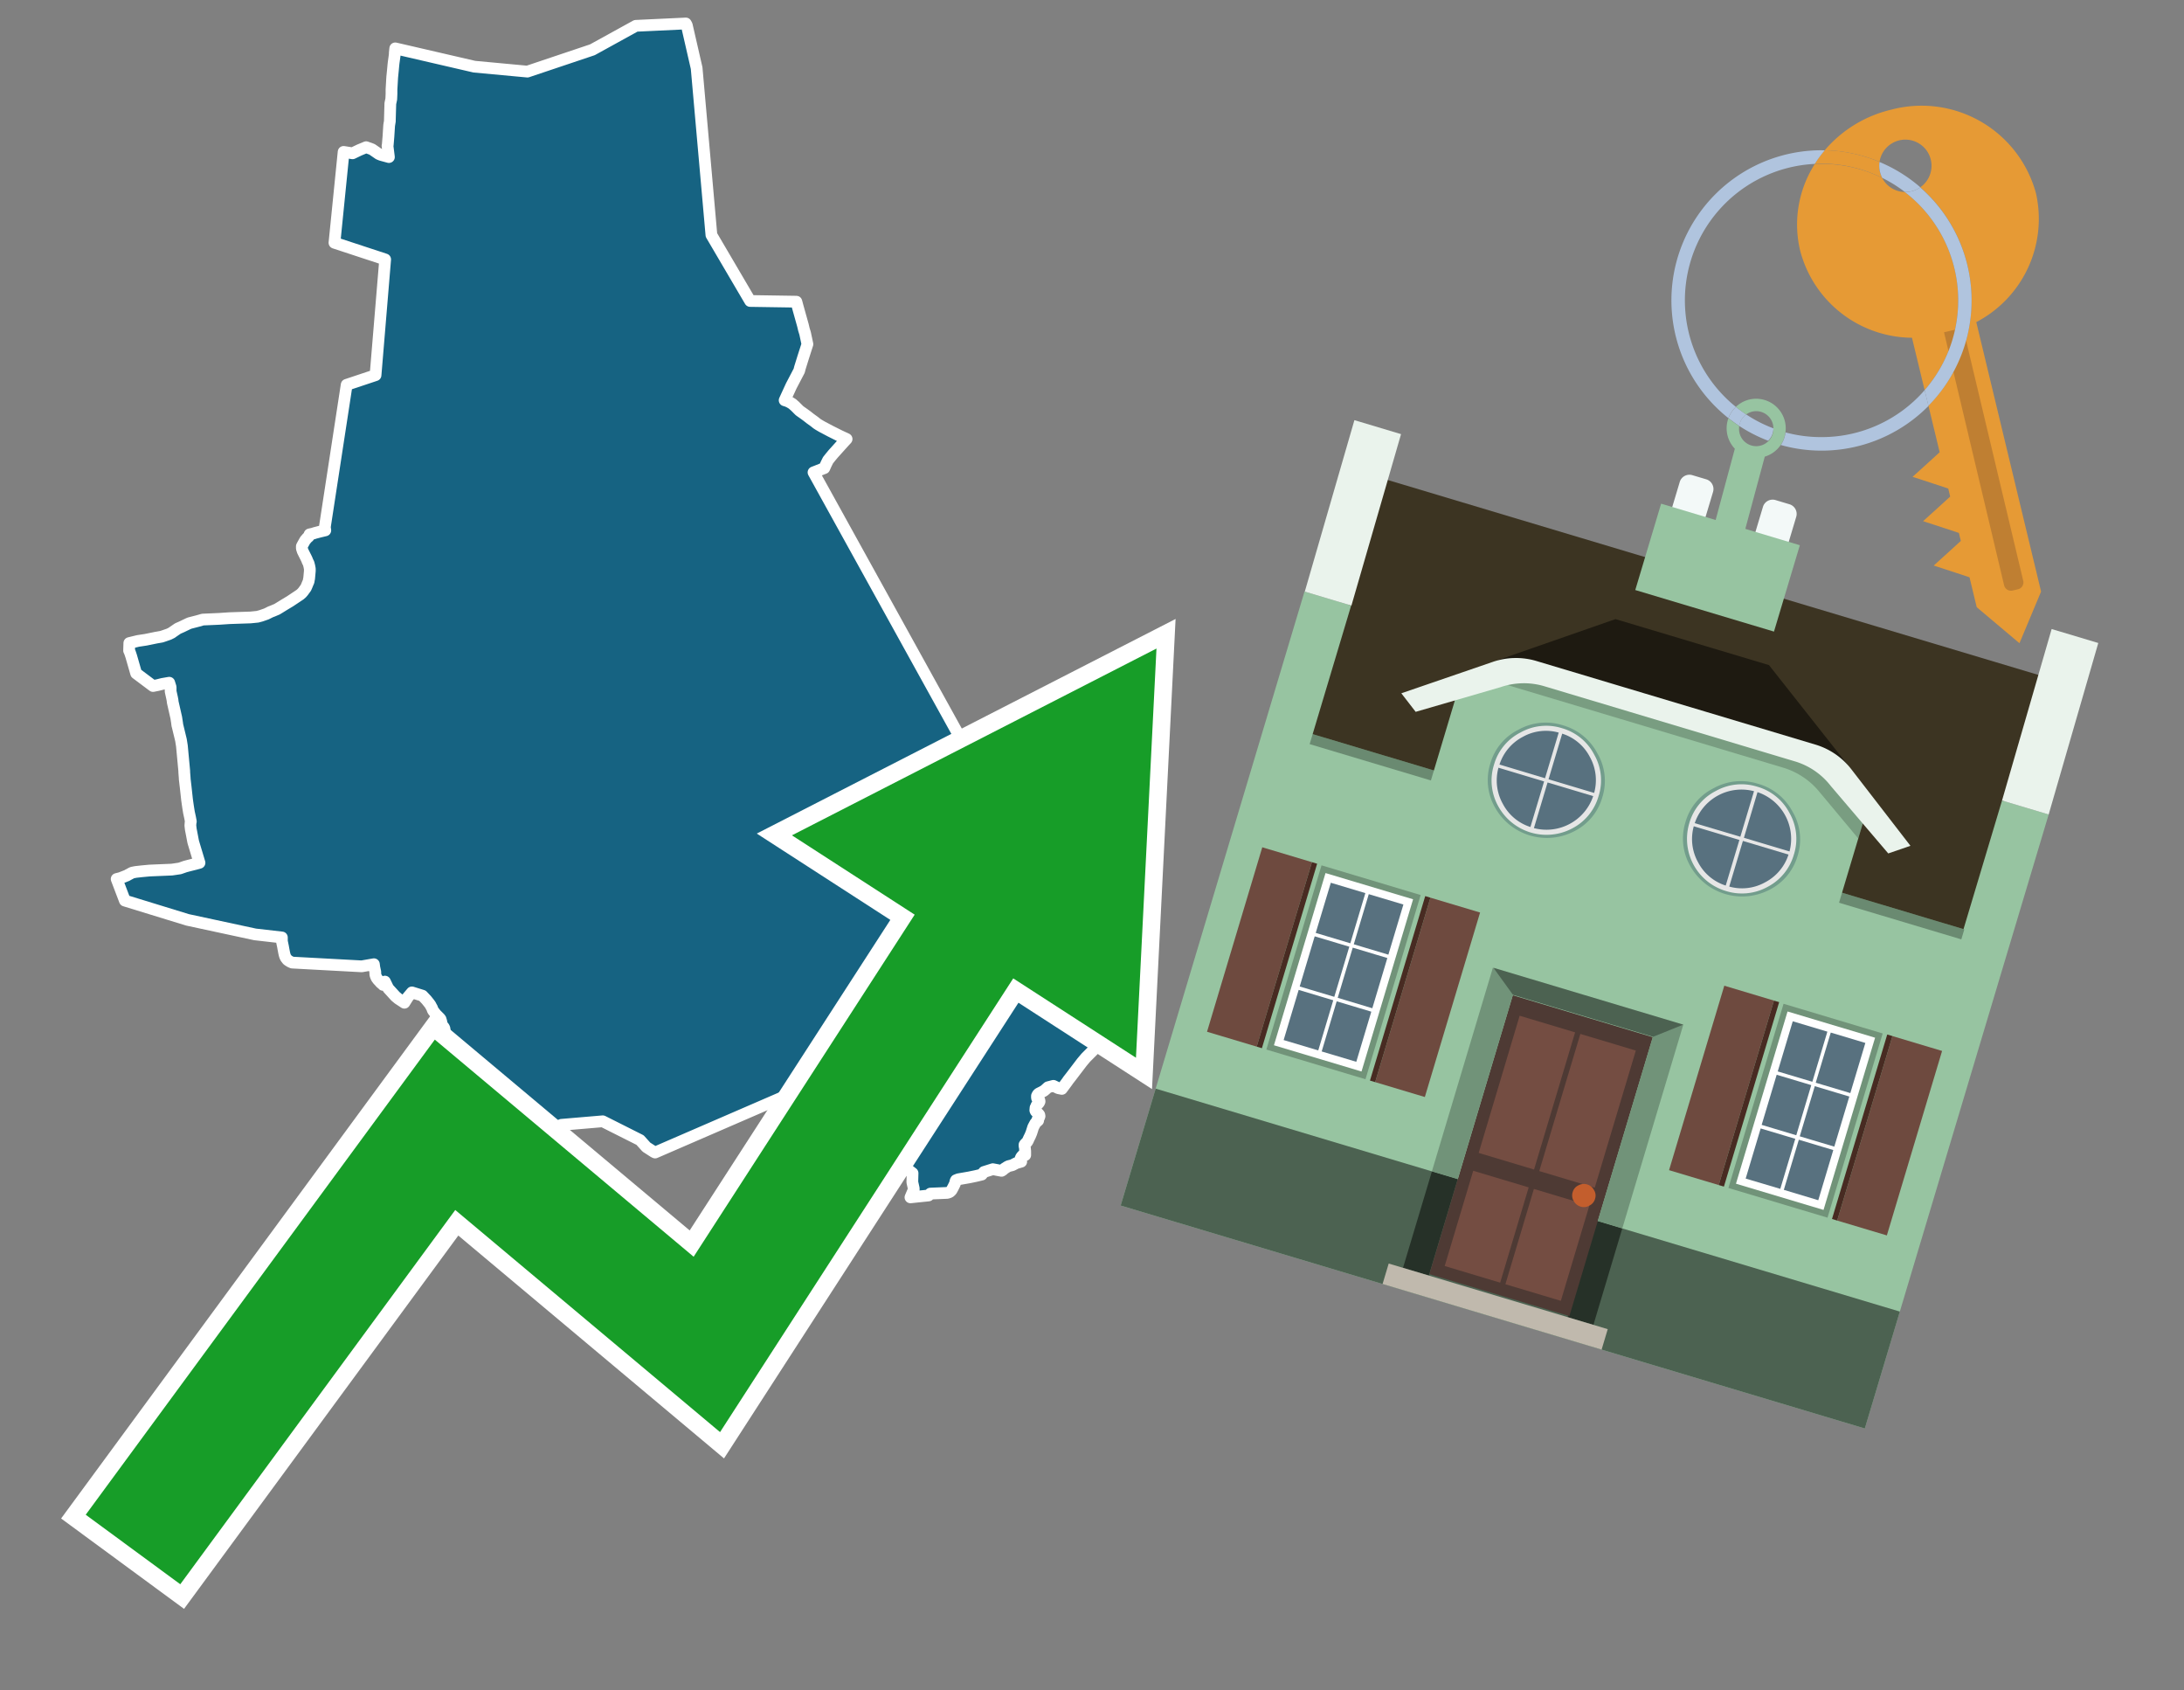 <svg id="Text" xmlns="http://www.w3.org/2000/svg" width="93.05" height="72" viewBox="0 0 93.05 72"><rect x="0" y="0" width="93.05" height="72" fill="#808080" stroke="none"/><polygon points="4.97,37.44 5.13,37.4 5.41,37.29 5.46,37.26 5.63,37.17 5.78,37.14 6.05,37.11 6.37,37.08 7.32,37.04 7.66,36.99 7.89,36.91 8.04,36.87 8.32,36.8 8.5,36.75 8.25,35.92 8.23,35.85 8.15,35.43 8.13,35.33 8.11,35.16 8.12,35.03 8.13,34.99 8.1,34.83 8.05,34.6 8.01,34.35 7.97,34.07 7.91,33.52 7.87,33.18 7.87,33.15 7.85,32.89 7.85,32.84 7.75,31.77 7.71,31.52 7.56,30.9 7.55,30.87 7.55,30.83 7.51,30.57 7.36,29.91 7.35,29.82 7.33,29.72 7.27,29.45 7.27,29.27 7.21,29.08 6.92,29.13 6.72,29.18 6.52,29.22 5.8,28.68 5.59,27.95 5.55,27.83 5.52,27.75 5.5,27.71 5.51,27.39 5.88,27.3 6.21,27.25 6.65,27.16 6.88,27.12 7,27.08 7.2,27.01 7.32,26.95 7.36,26.92 7.52,26.81 7.58,26.77 7.74,26.7 8.01,26.57 8.08,26.54 8.43,26.45 8.64,26.39 9.33,26.36 9.78,26.33 10.67,26.3 10.97,26.27 11.12,26.23 11.35,26.15 11.53,26.06 11.61,26.03 11.8,25.95 11.9,25.89 12.11,25.76 12.36,25.61 12.78,25.33 12.86,25.26 12.92,25.19 12.97,25.12 13.03,25.04 13.07,24.95 13.11,24.85 13.15,24.76 13.16,24.68 13.17,24.65 13.2,24.32 13.2,24.23 13.18,24.12 13.15,24 13.1,23.9 13.09,23.87 13.06,23.8 12.99,23.66 12.9,23.48 12.86,23.36 12.86,23.3 12.86,23.27 12.88,23.23 12.98,23.05 13.01,23 13.04,22.97 13.08,22.92 13.15,22.86 13.19,22.76 13.33,22.73 13.42,22.7 13.61,22.65 13.86,22.59 13.84,22.45 14.77,16.39 16,15.98 16.41,11.05 14.25,10.34 14.64,6.47 15.02,6.53 15.31,6.39 15.6,6.27 15.85,6.36 16.14,6.56 16.24,6.6 16.57,6.69 16.51,6.21 16.52,6.17 16.55,5.81 16.58,5.34 16.61,5.16 16.61,5.11 16.63,4.41 16.67,4.22 16.68,4 16.68,3.81 16.71,3.29 16.74,2.99 16.76,2.77 16.77,2.68 16.81,2.39 16.82,2.31 16.82,2.25 16.84,2.06 20.21,2.84 22.47,3.05 25.24,2.12 27.09,1.1 29.22,1 29.26,1.07 29.68,2.9 30.31,10.01 31.96,12.82 33.93,12.85 34,13.11 34.21,13.86 34.25,14.03 34.29,14.16 34.3,14.19 34.4,14.66 34.22,15.22 34.08,15.67 34.05,15.79 33.71,16.44 33.43,17.05 33.53,17.08 33.62,17.12 33.69,17.16 33.77,17.21 33.8,17.24 33.87,17.3 33.96,17.39 34.02,17.45 34.06,17.49 34.1,17.52 34.2,17.59 34.27,17.64 34.38,17.72 34.52,17.83 34.7,17.96 34.8,18.04 34.86,18.08 34.96,18.14 35.03,18.18 35.39,18.37 35.77,18.56 36.07,18.7 35.95,18.83 35.86,18.93 35.5,19.33 35.4,19.45 35.28,19.6 35.2,19.76 35.12,19.94 35.04,19.97 34.79,20.07 34.66,20.12 40.94,31.48 42.48,35.28 44.74,36.62 45.77,41.13 46.84,42.68 46.29,43.15 46.33,43.48 46.44,43.56 46.41,43.61 46.89,43.89 47.11,44.02 46.82,44.44 46.72,44.57 46.64,44.67 46.51,44.8 46.26,45.05 46.21,45.11 46.1,45.24 45.62,45.87 45.51,46.01 45.47,46.07 45.24,46.38 45.09,46.35 44.88,46.25 44.65,46.31 44.54,46.41 44.48,46.46 44.39,46.51 44.31,46.55 44.25,46.58 44.22,46.61 44.2,46.64 44.18,46.68 44.18,46.71 44.18,46.76 44.19,46.79 44.21,46.82 44.28,46.86 44.29,46.89 44.29,46.92 44.26,46.98 44.19,47.05 44.16,47.09 44.15,47.13 44.12,47.18 44.11,47.29 44.12,47.32 44.14,47.35 44.22,47.42 44.26,47.46 44.28,47.49 44.29,47.54 44.28,47.57 44.26,47.62 44.23,47.66 44.2,47.69 44.23,47.73 44.16,47.79 44.12,47.83 44.1,47.86 44.02,48.01 43.95,48.23 43.94,48.26 43.89,48.38 43.84,48.48 43.79,48.59 43.76,48.64 43.67,48.73 43.65,48.76 43.65,48.81 43.67,48.91 43.67,48.95 43.68,49.03 43.68,49.2 43.62,49.16 43.51,49.28 43.48,49.35 43.51,49.48 43.3,49.54 43.13,49.63 42.97,49.67 42.91,49.7 42.85,49.74 42.8,49.77 42.72,49.84 42.67,49.87 42.3,49.8 41.92,49.92 41.83,50.03 41.58,50.09 41.29,50.15 40.83,50.23 40.73,50.27 40.71,50.31 40.69,50.4 40.67,50.45 40.61,50.57 40.54,50.7 40.49,50.75 40.45,50.78 40.36,50.81 39.64,50.84 39.56,50.92 38.79,51 38.93,50.67 38.93,50.62 38.87,50.35 38.88,49.97 38.2,49.44 38.16,49.41 38.08,49.38 37.85,49.31 37.69,49.24 37.4,49.12 37.1,48.98 36.73,48.7 36.53,48.51 36.45,48.42 36.23,48.07 36.14,47.95 34.75,46.18 34.72,46.14 27.91,49.09 27.85,49.06 27.54,48.86 27.27,48.56 25.68,47.76 23.92,47.91 23.6,48.12 23.49,48.15 19.67,45.98 19.58,45.95 19.08,45.83 18.83,45.75 18.7,45.72 18.66,45.68 18.63,45.65 18.6,45.55 18.57,45.49 18.56,45.45 18.56,45.41 18.56,45.37 18.57,45.34 18.59,45.31 18.67,45.18 18.94,44.87 19,44.77 19.02,44.71 19.04,44.47 18.98,44.14 18.94,43.83 18.93,43.79 18.9,43.74 18.85,43.69 18.83,43.66 18.8,43.51 18.77,43.41 18.74,43.37 18.67,43.3 18.64,43.27 18.57,43.2 18.47,43.07 18.44,43.03 18.41,42.94 18.37,42.87 18.34,42.81 18.29,42.74 18.17,42.59 18,42.41 17.55,42.27 17.38,42.47 17.23,42.71 16.97,42.54 16.85,42.44 16.54,42.1 16.4,41.81 16.32,41.95 16.3,41.92 16.23,41.87 16.15,41.78 16.11,41.74 16.08,41.7 16.05,41.66 16.03,41.62 16.01,41.57 16,41.54 15.99,41.49 15.99,41.45 15.99,41.4 15.97,41.31 15.96,41.26 15.95,41.22 15.93,41.07 15.41,41.16 12.45,41 12.36,40.96 12.28,40.91 12.24,40.88 12.22,40.85 12.18,40.8 12.15,40.74 12.13,40.68 12.11,40.6 12.07,40.39 12.06,40.33 12.01,40.09 12.01,40.03 12.01,39.96 12.01,39.93 10.87,39.8 7.99,39.18 5.32,38.36 " fill="#166382" stroke="#fff" stroke-linejoin="round" stroke-width="0.5"/><polygon points="49.272 27.624 33.741 35.58 38.97 38.959 29.553 53.529 18.525 44.281 3.652 64.518 7.681 67.479 19.396 51.538 30.678 60.999 43.169 41.673 48.398 45.053 49.272 27.624" fill="none" stroke="#fff" stroke-miterlimit="10" stroke-width="1.5"/><polygon points="49.272 27.624 33.741 35.58 38.97 38.959 29.553 53.529 18.525 44.281 3.652 64.518 7.681 67.479 19.396 51.538 30.678 60.999 43.169 41.673 48.398 45.053 49.272 27.624" fill="#179d28"/><path d="M80.19,7.577a1.16,1.16,0,0,1-.094-.251,1.114,1.114,0,0,1-.018-.429A6.367,6.367,0,0,0,77.743,6.4a5.269,5.269,0,0,0-.423.577c.1,0,.192-.007.288-.007A5.794,5.794,0,0,1,80.19,7.577Z" fill="#e69a35"/><path d="M77.608,6.4A6.394,6.394,0,0,0,73.64,17.81a1.26,1.26,0,0,1,.317-.48A5.821,5.821,0,0,1,77.32,6.981a5.269,5.269,0,0,1,.423-.577Z" fill="#b0c4de"/><path d="M84.2,13.72a4.962,4.962,0,0,0,2.545-5.48,5.047,5.047,0,0,0-6.179-3.566A5.322,5.322,0,0,0,77.743,6.4a6.367,6.367,0,0,1,2.335.493,1.114,1.114,0,1,1,1.736,1.084,6.392,6.392,0,0,1,.347,9.3l.479,1.985-.438.4-.716.648.92.3.6.2.082.341-.438.4-.716.648.92.3.605.2.082.341-.438.4-.716.649.92.3.605.2.307,1.274,1.821,1.534.921-2.2Z" fill="#e69a35"/><path d="M81.154,8.179a1.115,1.115,0,0,1-.964-.6,5.794,5.794,0,0,0-2.582-.6c-.1,0-.192,0-.288.007a4.783,4.783,0,0,0-.625,3.685,4.962,4.962,0,0,0,4.765,3.715L82,16.617a5.82,5.82,0,0,0-.846-8.438Z" fill="#e69a35"/><path d="M74.1,18.142a6.386,6.386,0,0,0,1.232.63.73.73,0,0,0,.224-.527h0a5.783,5.783,0,0,1-1.159-.593A.733.733,0,0,0,74.1,18.142Z" fill="#b0c4de"/><path d="M74.4,17.652q-.228-.152-.44-.322a1.26,1.26,0,0,0-.317.48c.148.117.3.228.46.332A.733.733,0,0,1,74.4,17.652Z" fill="#b0c4de"/><path d="M74.824,16.984a1.257,1.257,0,0,0-.867.346c.141.114.288.222.44.322a.731.731,0,0,1,1.159.593h0a.732.732,0,1,1-1.463,0,.7.7,0,0,1,.007-.1c-.158-.1-.312-.215-.46-.332a1.258,1.258,0,0,0,.273,1.3l-.979,3.635,1.275.341.98-3.639a1.266,1.266,0,0,0,.681-.5,1.249,1.249,0,0,0,.2-.538,1.328,1.328,0,0,0,.012-.168A1.262,1.262,0,0,0,74.824,16.984Z" fill="#97c4a1"/><path d="M85.974,25.1l-.226.053a.3.3,0,0,1-.362-.223l-2.56-10.777.81-.193L86.2,24.736A.3.3,0,0,1,85.974,25.1Z" fill="#bf7f32"/><path d="M80.1,7.326a1.16,1.16,0,0,0,.094.251,5.833,5.833,0,0,1,.964.6,1.137,1.137,0,0,0,.287-.031,1.108,1.108,0,0,0,.373-.167A6.371,6.371,0,0,0,80.078,6.9,1.114,1.114,0,0,0,80.1,7.326Z" fill="#b0c4de"/><path d="M77.608,18.618a5.836,5.836,0,0,1-1.534-.2,1.24,1.24,0,0,1-.2.537,6.4,6.4,0,0,0,6.291-1.666L82,16.617A5.807,5.807,0,0,1,77.608,18.618Z" fill="#b0c4de"/><path d="M81.814,7.981a1.108,1.108,0,0,1-.373.167,1.137,1.137,0,0,1-.287.031A5.82,5.82,0,0,1,82,16.617l.161.667a6.392,6.392,0,0,0-.347-9.3Z" fill="#b0c4de"/><polygon points="83.79 39.753 55.78 31.364 58.988 20.404 86.964 28.783 83.79 39.753 83.79 39.753" fill="#3c3422" fill-rule="evenodd"/><polygon points="81.705 53.32 87.284 34.692 85.297 34.097 83.656 39.575 55.926 31.269 57.567 25.791 55.579 25.196 47.746 51.348 79.451 60.844 81.705 53.32" fill="#97c4a1" fill-rule="evenodd"/><rect x="69.522" y="21.148" width="0.444" height="28.983" transform="translate(15.592 92.226) rotate(-73.326)" opacity="0.3"/><polygon points="87.284 34.692 85.297 34.097 87.411 26.793 89.398 27.388 87.284 34.692 87.284 34.692" fill="#eaf3ec" fill-rule="evenodd"/><polygon points="57.578 25.794 55.591 25.199 57.705 17.896 59.692 18.491 57.578 25.794 57.578 25.794" fill="#eaf3ec" fill-rule="evenodd"/><polygon points="79.451 60.844 80.943 55.865 49.238 46.369 47.747 51.348 79.451 60.844 79.451 60.844" fill="#4c6251" fill-rule="evenodd"/><path d="M71.566,20.528l-.522,1.743,1.418.425.523-1.744a.432.432,0,0,0-.289-.536l-.593-.177A.431.431,0,0,0,71.566,20.528Z" fill="#f3f9f8" fill-rule="evenodd"/><path d="M75.111,21.589l-.522,1.743,1.418.425.522-1.743a.43.43,0,0,0-.289-.536l-.593-.178A.43.43,0,0,0,75.111,21.589Z" fill="#f3f9f8" fill-rule="evenodd"/><polygon points="75.368 28.329 68.829 26.37 63.807 28.121 78.733 32.591 75.368 28.329" fill="#1e1a11"/><polygon points="78.248 32.422 64.442 28.287 62.236 28.998 60.064 36.247 77.453 41.455 79.651 34.116 78.248 32.422" fill="#97c4a1"/><path d="M77.74,32.516S65.088,28.725,65,28.7l-.938.43,11.892,3.562a3.175,3.175,0,0,1,1.532,1l1.685,2.02.327-1.09Z" fill-rule="evenodd" opacity="0.2"/><path d="M77.35,31.716,65.458,28.154a3.041,3.041,0,0,0-1.854.037l-3.9,1.339.611.79,3.626-1.054a3.045,3.045,0,0,1,1.855-.037l10.673,3.2A3.028,3.028,0,0,1,78,33.477l2.45,2.874.945-.325-2.518-3.26A3.036,3.036,0,0,0,77.35,31.716Z" fill="#eaf3ec"/><polygon points="76.683 23.223 70.773 21.453 69.671 25.132 75.581 26.902 76.683 23.223 76.683 23.223" fill="#97c4a1" fill-rule="evenodd"/><g id="Symbol_9_0_Layer2_0_MEMBER_8_MEMBER_21_MEMBER_0_FILL" data-name="Symbol 9 0 Layer2 0 MEMBER 8 MEMBER 21 MEMBER 0 FILL"><path d="M66.584,30.892a2.39,2.39,0,0,0-1.891.189,2.317,2.317,0,0,0-1.2,1.448A2.345,2.345,0,0,0,63.7,34.4a2.528,2.528,0,0,0,3.367,1.008,2.339,2.339,0,0,0,1.2-1.447,2.313,2.313,0,0,0-.208-1.87A2.394,2.394,0,0,0,66.584,30.892Z" fill="#729d8c"/></g><g id="Symbol_9_0_Layer2_0_MEMBER_8_MEMBER_21_MEMBER_1_FILL" data-name="Symbol 9 0 Layer2 0 MEMBER 8 MEMBER 21 MEMBER 1 FILL"><path d="M66.547,31.016a2.241,2.241,0,0,0-1.769.185,2.213,2.213,0,0,0-1.127,1.376,2.239,2.239,0,0,0,.185,1.768,2.341,2.341,0,0,0,3.145.942,2.234,2.234,0,0,0,1.126-1.376,2.207,2.207,0,0,0-.185-1.768A2.237,2.237,0,0,0,66.547,31.016Z" fill="#e6e6e6"/></g><g id="Symbol_9_0_Layer2_0_MEMBER_8_MEMBER_21_MEMBER_2_MEMBER_0_FILL" data-name="Symbol 9 0 Layer2 0 MEMBER 8 MEMBER 21 MEMBER 2 MEMBER 0 FILL"><path d="M65.787,33.284,63.843,32.7a2.036,2.036,0,0,0,.186,1.539,2.015,2.015,0,0,0,1.175.986Z" fill="#58717f"/></g><g id="Symbol_9_0_Layer2_0_MEMBER_8_MEMBER_21_MEMBER_2_MEMBER_1_FILL" data-name="Symbol 9 0 Layer2 0 MEMBER 8 MEMBER 21 MEMBER 2 MEMBER 1 FILL"><path d="M65.827,33.148l.582-1.944a2.01,2.01,0,0,0-1.523.178,2.037,2.037,0,0,0-1,1.183Z" fill="#58717f"/></g><g id="Symbol_9_0_Layer2_0_MEMBER_8_MEMBER_21_MEMBER_2_MEMBER_2_FILL" data-name="Symbol 9 0 Layer2 0 MEMBER 8 MEMBER 21 MEMBER 2 MEMBER 2 FILL"><path d="M67.878,33.91l-1.943-.582-.582,1.944a2.1,2.1,0,0,0,2.525-1.362Z" fill="#58717f"/></g><g id="Symbol_9_0_Layer2_0_MEMBER_8_MEMBER_21_MEMBER_2_MEMBER_3_FILL" data-name="Symbol 9 0 Layer2 0 MEMBER 8 MEMBER 21 MEMBER 2 MEMBER 3 FILL"><path d="M66.558,31.249l-.582,1.943,1.943.582a2.031,2.031,0,0,0-.186-1.539A2.009,2.009,0,0,0,66.558,31.249Z" fill="#58717f"/></g><g id="Symbol_9_0_Layer2_0_MEMBER_8_MEMBER_21_MEMBER_0_FILL-2" data-name="Symbol 9 0 Layer2 0 MEMBER 8 MEMBER 21 MEMBER 0 FILL"><path d="M74.9,33.384a2.4,2.4,0,0,0-1.891.189,2.316,2.316,0,0,0-1.2,1.448,2.341,2.341,0,0,0,.209,1.87A2.527,2.527,0,0,0,75.387,37.9a2.345,2.345,0,0,0,1.2-1.447,2.314,2.314,0,0,0-.209-1.87A2.389,2.389,0,0,0,74.9,33.384Z" fill="#729d8c"/></g><g id="Symbol_9_0_Layer2_0_MEMBER_8_MEMBER_21_MEMBER_1_FILL-2" data-name="Symbol 9 0 Layer2 0 MEMBER 8 MEMBER 21 MEMBER 1 FILL"><path d="M74.867,33.508a2.239,2.239,0,0,0-1.768.185,2.21,2.21,0,0,0-1.127,1.376,2.316,2.316,0,0,0,1.564,2.883,2.261,2.261,0,0,0,1.765-.173A2.237,2.237,0,0,0,76.428,36.4a2.209,2.209,0,0,0-.185-1.769A2.239,2.239,0,0,0,74.867,33.508Z" fill="#e6e6e6"/></g><g id="Symbol_9_0_Layer2_0_MEMBER_8_MEMBER_21_MEMBER_2_MEMBER_0_FILL-2" data-name="Symbol 9 0 Layer2 0 MEMBER 8 MEMBER 21 MEMBER 2 MEMBER 0 FILL"><path d="M74.107,35.776l-1.943-.582a2.031,2.031,0,0,0,.186,1.539,2.009,2.009,0,0,0,1.175.986Z" fill="#58717f"/></g><g id="Symbol_9_0_Layer2_0_MEMBER_8_MEMBER_21_MEMBER_2_MEMBER_1_FILL-2" data-name="Symbol 9 0 Layer2 0 MEMBER 8 MEMBER 21 MEMBER 2 MEMBER 1 FILL"><path d="M74.148,35.64,74.73,33.7a2.1,2.1,0,0,0-2.525,1.362Z" fill="#58717f"/></g><g id="Symbol_9_0_Layer2_0_MEMBER_8_MEMBER_21_MEMBER_2_MEMBER_2_FILL-2" data-name="Symbol 9 0 Layer2 0 MEMBER 8 MEMBER 21 MEMBER 2 MEMBER 2 FILL"><path d="M76.2,36.4l-1.943-.582-.582,1.944a2.015,2.015,0,0,0,1.523-.178A2.036,2.036,0,0,0,76.2,36.4Z" fill="#58717f"/></g><g id="Symbol_9_0_Layer2_0_MEMBER_8_MEMBER_21_MEMBER_2_MEMBER_3_FILL-2" data-name="Symbol 9 0 Layer2 0 MEMBER 8 MEMBER 21 MEMBER 2 MEMBER 3 FILL"><path d="M74.879,33.741,74.3,35.684l1.943.582a2.1,2.1,0,0,0-1.361-2.525Z" fill="#58717f"/></g><polygon points="51.426 43.946 53.542 44.58 55.896 36.723 53.78 36.089 51.426 43.946 51.426 43.946" fill="#6e4a3f" fill-rule="evenodd"/><polygon points="53.542 44.58 53.764 44.647 56.117 36.789 55.896 36.723 53.542 44.58 53.542 44.58" fill="#482b22" fill-rule="evenodd"/><polygon points="60.706 46.726 58.59 46.092 60.943 38.235 63.059 38.868 60.706 46.726 60.706 46.726" fill="#6e4a3f" fill-rule="evenodd"/><polygon points="58.59 46.092 58.368 46.026 60.722 38.168 60.943 38.235 58.59 46.092 58.59 46.092" fill="#482b22" fill-rule="evenodd"/><rect x="53.146" y="39.209" width="8.19" height="4.408" transform="translate(1.145 84.365) rotate(-73.326)" fill="#719379"/><polygon points="60.205 38.304 56.474 37.187 54.277 44.522 58.008 45.639 60.205 38.304 60.205 38.304" fill="#fff" fill-rule="evenodd"/><path d="M59.792,38.527l-.64,2.136-1.474-.442.639-2.135,1.475.441Zm-1.621-.485-.64,2.136-1.474-.442L56.7,37.6l1.474.442Zm-2.158,1.84,1.475.441-.64,2.136-1.474-.441.639-2.136Zm-.683,2.282,1.474.441-.639,2.136L54.69,44.3l.64-2.135Zm.981,2.621.639-2.136,1.475.442-.64,2.135-1.474-.441Zm2.158-1.84L56.994,42.5l.64-2.136,1.474.442-.639,2.136Z" fill="#58717f" fill-rule="evenodd"/><polygon points="80.39 52.621 78.274 51.988 80.628 44.13 82.743 44.764 80.39 52.621 80.39 52.621" fill="#6e4a3f" fill-rule="evenodd"/><polygon points="78.274 51.988 78.053 51.921 80.406 44.064 80.628 44.13 78.274 51.988 78.274 51.988" fill="#482b22" fill-rule="evenodd"/><polygon points="71.111 49.842 73.227 50.476 75.58 42.619 73.464 41.985 71.111 49.842 71.111 49.842" fill="#6e4a3f" fill-rule="evenodd"/><polygon points="73.227 50.476 73.448 50.542 75.802 42.685 75.58 42.619 73.227 50.476 73.227 50.476" fill="#482b22" fill-rule="evenodd"/><rect x="72.83" y="45.105" width="8.19" height="4.408" transform="translate(9.534 107.426) rotate(-73.326)" fill="#719379"/><polygon points="76.159 43.083 79.889 44.2 77.692 51.535 73.962 50.418 76.159 43.083 76.159 43.083" fill="#fff" fill-rule="evenodd"/><path d="M76.381,43.5l1.475.442-.64,2.135-1.475-.441.64-2.136ZM78,43.981l1.474.442-.64,2.136-1.474-.442L78,43.981Zm.791,2.724-.64,2.135L76.679,48.4l.64-2.136,1.474.442Zm-.684,2.282-.639,2.135L76,50.68l.64-2.135,1.474.442Zm-2.26,1.65L74.375,50.2l.639-2.135,1.475.441-.64,2.136Zm-.791-2.724.64-2.135,1.474.441-.639,2.136-1.475-.442Z" fill="#58717f" fill-rule="evenodd"/><polygon points="67.888 56.431 69.118 52.323 68.019 51.994 66.789 56.102 67.888 56.431 67.888 56.431" fill="#263128" fill-rule="evenodd"/><polygon points="60.877 54.331 62.108 50.223 61.007 49.894 59.776 54.002 60.877 54.331 60.877 54.331" fill="#263128" fill-rule="evenodd"/><g id="Symbol_9_0_Layer2_0_MEMBER_8_MEMBER_12_MEMBER_0_FILL" data-name="Symbol 9 0 Layer2 0 MEMBER 8 MEMBER 12 MEMBER 0 FILL"><path d="M70.418,44.178l-5.965-1.786L60.9,54.27l5.964,1.786Z" fill="#4e3a34"/></g><g id="Symbol_9_0_Layer2_0_MEMBER_8_MEMBER_12_MEMBER_1_MEMBER_0_FILL" data-name="Symbol 9 0 Layer2 0 MEMBER 8 MEMBER 12 MEMBER 1 MEMBER 0 FILL"><path d="M65.358,49.815l1.75-5.843-2.363-.708L63,49.107Z" fill="#744d42"/></g><g id="Symbol_9_0_Layer2_0_MEMBER_8_MEMBER_12_MEMBER_1_MEMBER_1_FILL" data-name="Symbol 9 0 Layer2 0 MEMBER 8 MEMBER 12 MEMBER 1 MEMBER 1 FILL"><path d="M67.331,44.039l-1.75,5.842,2.364.708,1.75-5.842Z" fill="#744d42"/></g><g id="Symbol_9_0_Layer2_0_MEMBER_8_MEMBER_12_MEMBER_2_MEMBER_0_FILL" data-name="Symbol 9 0 Layer2 0 MEMBER 8 MEMBER 12 MEMBER 2 MEMBER 0 FILL"><path d="M63.915,54.633l1.215-4.058-2.363-.707-1.215,4.057Z" fill="#744d42"/></g><g id="Symbol_9_0_Layer2_0_MEMBER_8_MEMBER_12_MEMBER_2_MEMBER_1_FILL" data-name="Symbol 9 0 Layer2 0 MEMBER 8 MEMBER 12 MEMBER 2 MEMBER 1 FILL"><path d="M66.5,55.407l1.215-4.057-2.363-.708L64.138,54.7Z" fill="#744d42"/></g><g id="Symbol_9_0_Layer2_0_MEMBER_8_MEMBER_13_FILL" data-name="Symbol 9 0 Layer2 0 MEMBER 8 MEMBER 13 FILL"><path d="M67.959,51.058a.439.439,0,0,0-.045-.367.487.487,0,0,0-.669-.2.445.445,0,0,0-.239.282.457.457,0,0,0,.041.378.481.481,0,0,0,.293.242.459.459,0,0,0,.377-.042A.453.453,0,0,0,67.959,51.058Z" fill="#c35e2d"/></g><g id="Symbol_9_0_Layer2_0_MEMBER_8_MEMBER_14_FILL" data-name="Symbol 9 0 Layer2 0 MEMBER 8 MEMBER 14 FILL"><path d="M64.557,42.047l-.951-.833-2.6,8.68,1.1.329Z" fill="#719379"/></g><g id="Symbol_9_0_Layer2_0_MEMBER_8_MEMBER_15_FILL" data-name="Symbol 9 0 Layer2 0 MEMBER 8 MEMBER 15 FILL"><path d="M71.718,43.643l-1.2.19L68.072,52.01l1.046.313Z" fill="#719379"/></g><g id="Symbol_9_0_Layer2_0_MEMBER_8_MEMBER_16_FILL" data-name="Symbol 9 0 Layer2 0 MEMBER 8 MEMBER 16 FILL"><path d="M63.627,41.22l.836,1.156,5.961,1.786,1.294-.519Z" fill="#4c6251"/></g><polygon points="58.905 54.69 59.166 53.819 68.498 56.614 68.237 57.485 58.905 54.69 58.905 54.69" fill="#c0b9ad" fill-rule="evenodd"/></svg>